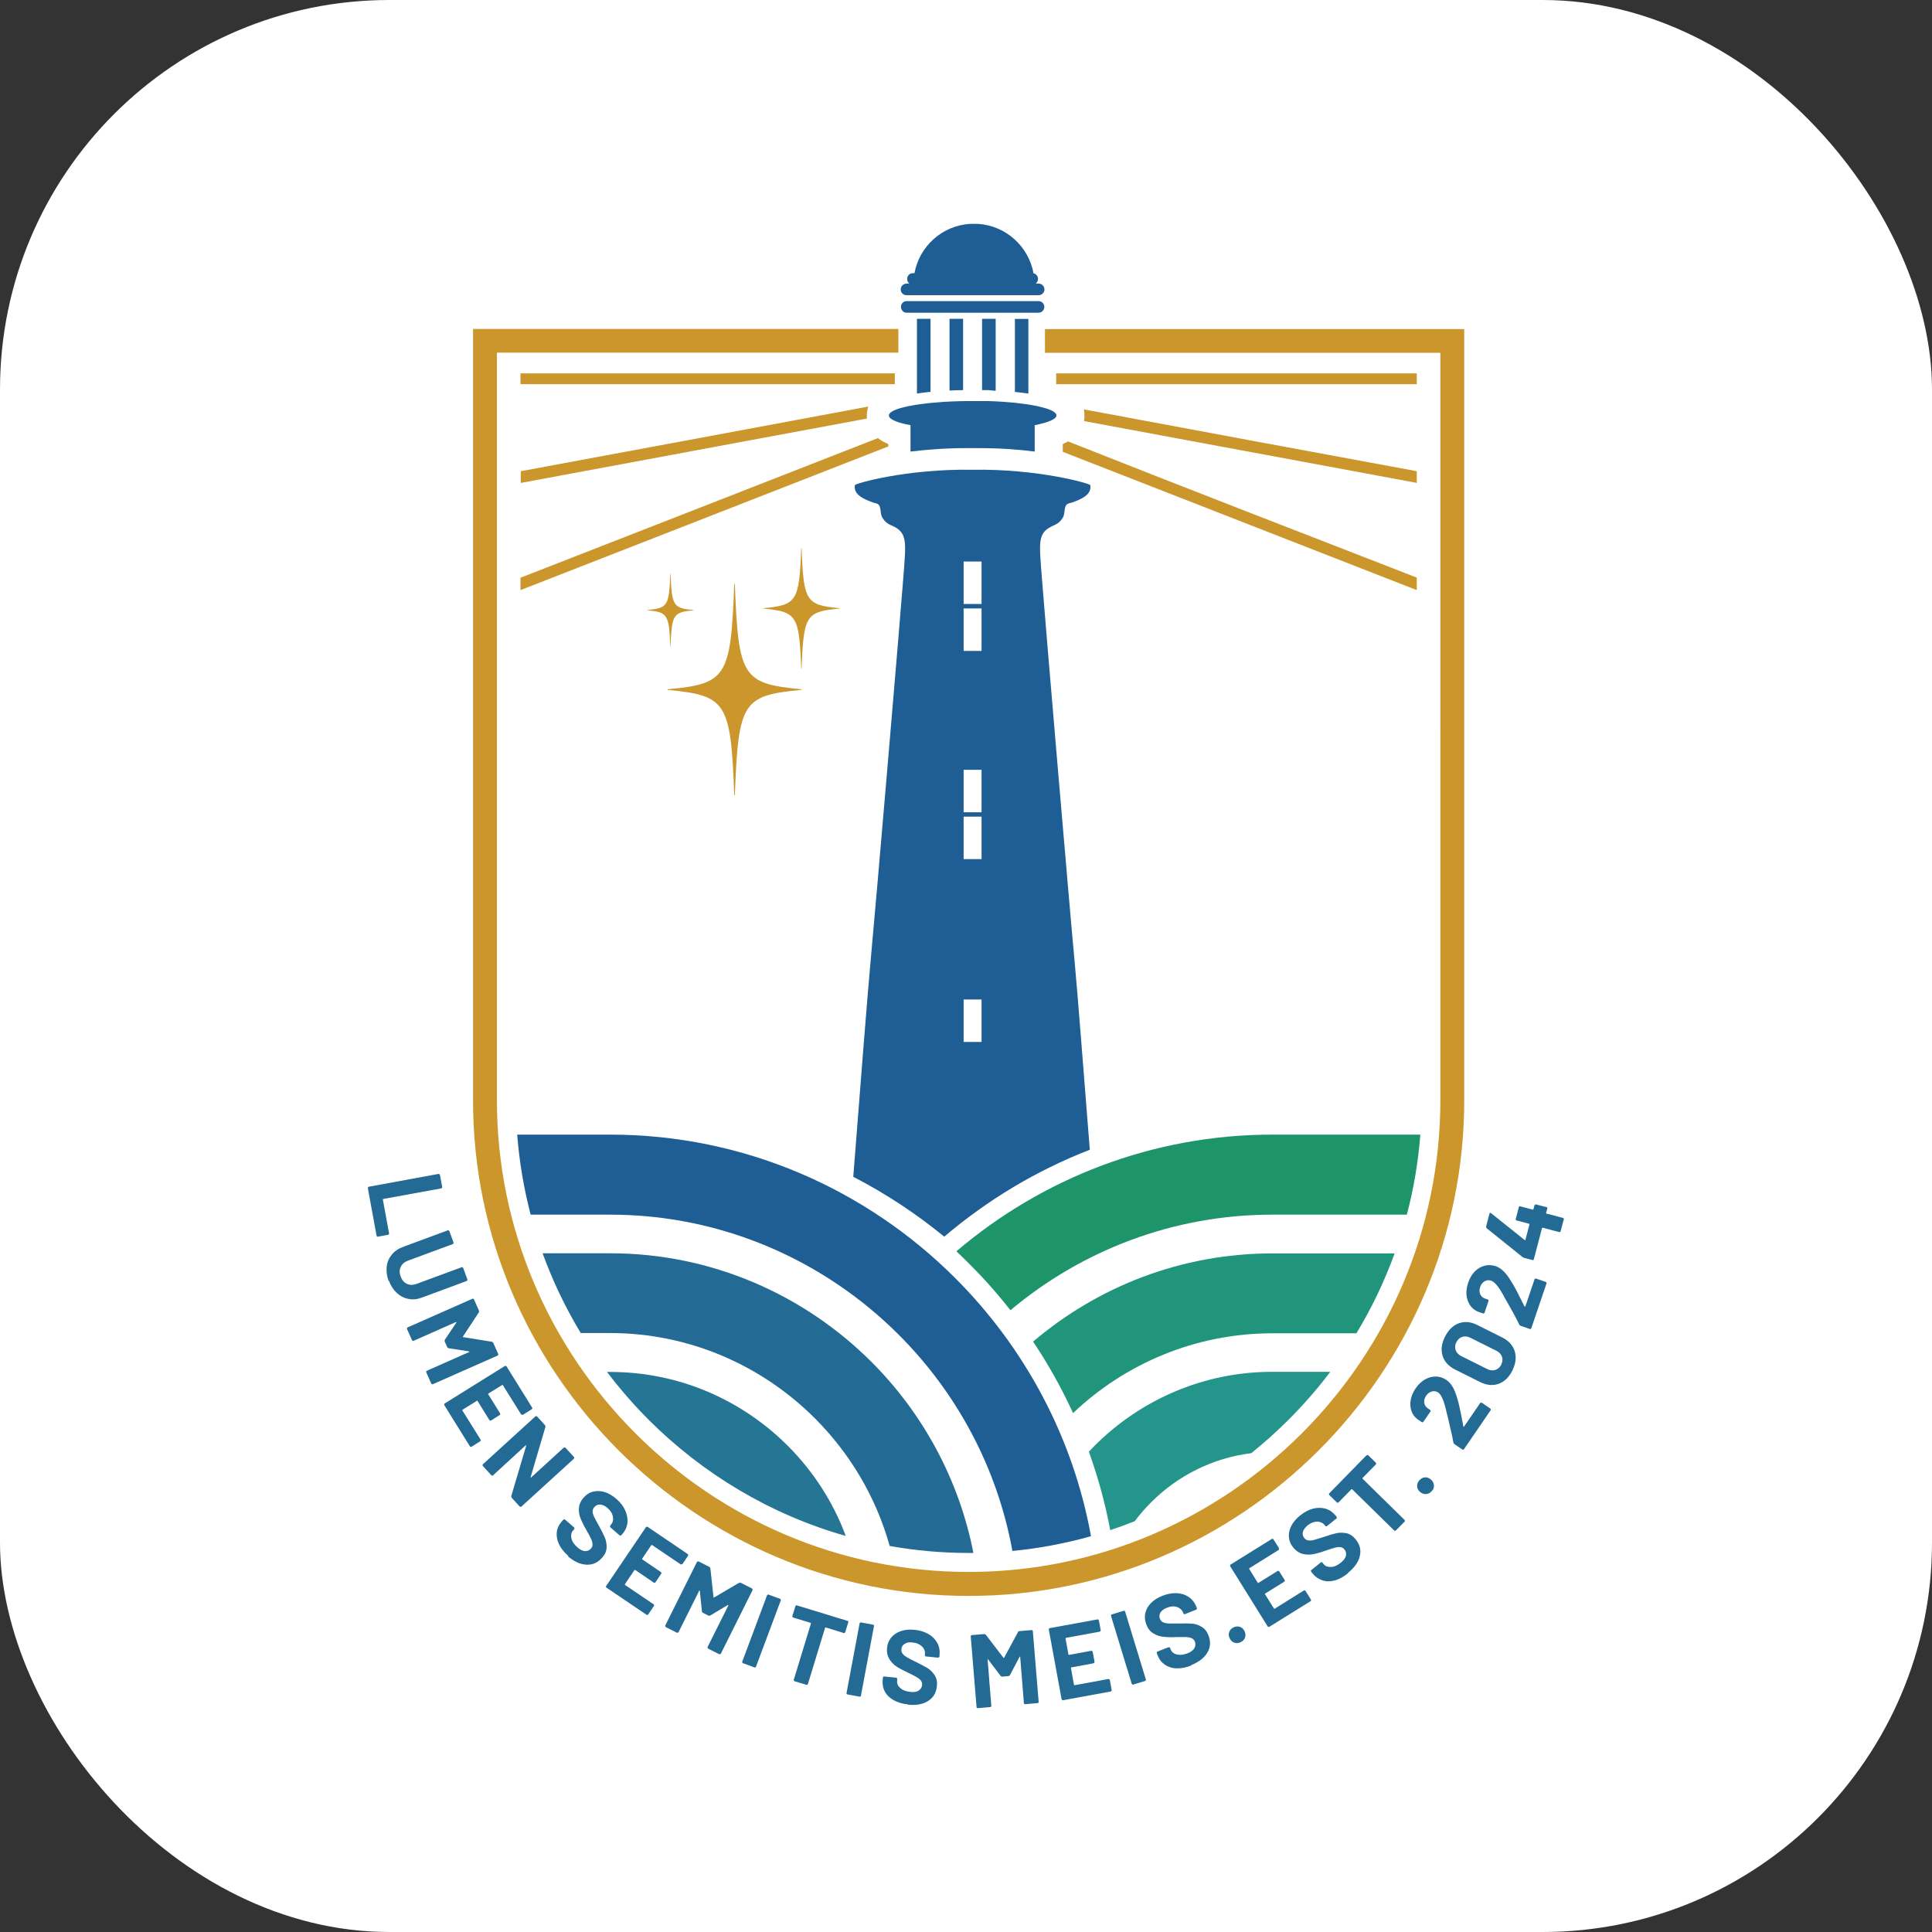 <?xml version="1.0" encoding="UTF-8"?>
<svg xmlns="http://www.w3.org/2000/svg" id="Layer_2" data-name="Layer 2" viewBox="0 0 146.54 146.54">
  <rect x="0" y="0" width="146.54" height="146.54" fill="#333333" stroke="none"/>
  <defs>
    <style>
      .cls-1 {
        fill: #20957b;
      }

      .cls-1, .cls-2, .cls-3, .cls-4, .cls-5, .cls-6, .cls-7 {
        fill-rule: evenodd;
      }

      .cls-1, .cls-2, .cls-3, .cls-4, .cls-5, .cls-6, .cls-7, .cls-8 {
        stroke-width: 0px;
      }

      .cls-2 {
        fill: #1d9469;
      }

      .cls-3 {
        fill: #236b94;
      }

      .cls-4 {
        fill: #1e5e95;
      }

      .cls-5 {
        fill: #cb962b;
      }

      .cls-6 {
        fill: #257594;
      }

      .cls-7 {
        fill: #24958a;
      }

      .cls-8 {
        fill: #fff;
      }
    </style>
  </defs>
  <g id="Layer_1-2" data-name="Layer 1">
    <g>
      <rect class="cls-8" width="146.54" height="146.54" rx="29.54" ry="29.54"></rect>
      <g>
        <path class="cls-5" d="M36.79,24.95h31.35v1.8h-30.45v56.7c0,9.84,4.03,18.79,10.51,25.27,6.49,6.49,15.43,10.51,25.27,10.51s18.79-4.03,25.27-10.51c6.49-6.49,10.51-15.43,10.51-25.27V26.76h-29.99v-1.8h31.8v58.5c0,10.34-4.23,19.74-11.04,26.55-6.81,6.81-16.21,11.04-26.55,11.04s-19.73-4.23-26.55-11.04c-6.81-6.81-11.04-16.21-11.04-26.55V24.95h.9Z"></path>
        <path class="cls-7" d="M94.92,110.22c-2.95.36-5.6,1.72-7.6,3.72-.45.45-.87.93-1.25,1.44-.61.24-1.23.47-1.86.68-.38-2.04-.93-4.03-1.62-5.95.14-.15.29-.31.44-.46,3.45-3.45,8.22-5.6,13.47-5.6h4.4c-.97,1.29-2.03,2.5-3.17,3.64-.89.89-1.83,1.73-2.81,2.52Z"></path>
        <path class="cls-1" d="M102.88,101.13h-6.38c-5.83,0-11.16,2.3-15.11,6.05-.87-1.89-1.88-3.71-3.03-5.42,4.9-4.17,11.24-6.69,18.14-6.69h9.28c-.77,2.12-1.74,4.15-2.9,6.06Z"></path>
        <path class="cls-3" d="M41.16,95.06h5.12c7.72,0,14.74,3.16,19.82,8.24,3.88,3.88,6.64,8.9,7.73,14.49-.12,0-.24,0-.36,0-2.04,0-4.04-.18-5.99-.53-1.03-3.7-3.01-7.02-5.67-9.68-3.99-3.99-9.49-6.47-15.54-6.47h-2.22c-.88-1.46-1.66-2.99-2.32-4.58-.2-.49-.4-.98-.58-1.48Z"></path>
        <path class="cls-6" d="M46.05,104.06h.23c5.25,0,10.01,2.14,13.47,5.6,1.92,1.92,3.44,4.25,4.4,6.84-5.71-1.62-10.83-4.7-14.93-8.79-1.14-1.14-2.2-2.36-3.17-3.64Z"></path>
        <path class="cls-4" d="M39.23,86.06h7.05c10.2,0,19.46,4.17,26.18,10.89,5.23,5.23,8.92,12.01,10.29,19.57-1.92.54-3.92.92-5.96,1.12-1.15-6.33-4.23-12.01-8.62-16.4-5.62-5.62-13.37-9.11-21.89-9.11h-6.03c-.51-1.96-.86-3.99-1.02-6.06Z"></path>
        <path class="cls-2" d="M106.7,92.13h-10.2c-7.54,0-14.47,2.73-19.86,7.25-.96-1.23-2-2.4-3.1-3.5-.33-.33-.66-.65-1-.97,6.47-5.51,14.85-8.85,23.97-8.85h11.22c-.16,2.08-.5,4.1-1.02,6.06Z"></path>
        <path class="cls-5" d="M67.33,33.88l-27.85,10.88v-.94c9.04-3.52,18.07-7.06,27.11-10.59l.04.03c.09.07.19.14.3.2.11.06.22.12.35.18l.1.05v.18l-.05.02h0ZM65.68,31.76h.07c0-.09,0-.17,0-.25,0-.1,0-.19.02-.28.01-.09.03-.18.05-.27l.03-.12c-8.78,1.63-17.56,3.28-26.35,4.9v.89l26.19-4.87h0ZM67.79,29.14h-28.31v-.82h28.39v.82h-.08ZM107.36,44.72l-26.75-10.45v-.59l.24-.11.16-.09c8.79,3.49,17.64,6.9,26.45,10.33v.94l-.11-.04h0ZM107.37,36.61l.09.02v-.89c-8.42-1.55-16.84-3.12-25.25-4.69l.02.11c0,.06.02.12.02.17,0,.06,0,.12,0,.18s0,.12,0,.18c0,.06-.01.12-.02.17v.08s25.14,4.67,25.14,4.67h0ZM107.38,29.14h-27.27v-.82h27.35v.82h-.08Z"></path>
        <path class="cls-4" d="M68.77,22.39h10.01c.22,0,.41-.17.44-.39,0-.02,0-.03,0-.05,0-.24-.2-.44-.44-.44h-.22c.1-.08.17-.2.17-.33v-.04c0-.23-.19-.42-.42-.42h.08c-.38-2.04-2.1-3.61-4.22-3.74h-.59c-2.12.13-3.84,1.7-4.22,3.74h-.13c-.23,0-.42.19-.42.42v.04c0,.14.07.26.17.33h-.22c-.24,0-.44.2-.44.44,0,.02,0,.03,0,.05.02.22.21.39.43.39h0ZM68.51,23.64c.07.05.16.08.25.08h10.01c.11,0,.21-.04.29-.11.09-.08.15-.2.15-.33,0-.02,0-.03,0-.05-.03-.22-.21-.39-.43-.39h-10.01c-.23,0-.41.17-.43.39,0,.02,0,.03,0,.05,0,.15.07.28.18.36h0ZM69.06,32.25v2c1.18-.14,2.61-.26,4.18-.26.18,0,.35,0,.53,0,.18,0,.35,0,.53,0,1.58,0,3,.11,4.18.26v-2c1.02-.2,1.65-.46,1.65-.74,0-.22-.37-.43-1.02-.6-.28-.08-.62-.15-1-.21-.1-.02-.21-.03-.32-.05-.23-.03-.47-.06-.72-.09h0c-.12-.02-.17-.02-.32-.03-.23-.02-.48-.04-.73-.06h0c-.11,0-.22-.01-.33-.02h0c-.24-.01-.48-.02-.73-.03h0c-.11,0-.22,0-.33,0h0c-.24,0-.48,0-.73,0-.04,0-.09,0-.13,0-.07,0-.13,0-.19,0-.25,0-.49,0-.73.01-.11,0-.22,0-.33.01-.25,0-.49.02-.73.03-.11,0-.22.01-.32.02-.25.02-.49.04-.73.06-.11.01-.22.02-.32.03-.25.03-.49.06-.72.09-.11.02-.22.03-.32.05h0c-.38.06-.72.13-1,.21-.61.17-.96.37-.96.58,0,.29.62.55,1.65.74h0ZM70.58,24.18v5.54c-.35.03-.69.08-1.03.13v-5.67h1.03ZM73.05,24.18v5.41c-.34,0-.69.02-1.03.03v-5.44h1.03ZM75.52,24.18v5.46c-.19-.01-.38-.03-.56-.05h0s-.31,0-.31,0h-.02s0,0,0,0h-.14v-5.41h1.03ZM78,24.18v5.67c-.15-.02-.3-.04-.45-.06l-.55-.06h0s-.02,0-.02,0v-5.54h1.03Z"></path>
        <path class="cls-4" d="M82.66,87.21c-.41-5.25-.97-12.38-1.17-14.49-.33-3.46-2.25-26.04-2.46-28.83-.21-2.8-.38-3.5.92-4.05.32-.13.56-.36.71-.67.12-.26.04-.8.3-.94.12-.07.27-.08.4-.13.59-.22,1.46-.55,1.34-1.3-.02-.12-3.92-1.25-8.93-1.17-5.01-.08-8.91,1.04-8.93,1.17-.12.75.75,1.08,1.34,1.3.13.05.28.06.4.13.26.15.18.69.3.94.15.31.39.54.71.67,1.29.54,1.13,1.25.92,4.05-.21,2.8-2.13,25.37-2.46,28.83-.23,2.4-.92,11.31-1.33,16.54,2.46,1.27,4.78,2.8,6.9,4.54,3.27-2.78,6.99-5.02,11.03-6.59h0ZM73.09,79.03v-3.22h1.36v3.22h-1.36ZM73.09,46.15h1.36v3.22h-1.36v-3.22h0ZM73.09,45.81v-3.22h1.36v3.22h-1.36ZM73.09,61.94h1.36v3.22h-1.36v-3.22h0ZM73.09,61.61v-3.22h1.36v3.22h-1.36Z"></path>
        <g>
          <path class="cls-5" d="M60.77,52.33c-4.43.42-4.77.89-5.03,7.96,0,.03-.05.03-.05,0-.26-7.06-.6-7.53-5.03-7.96-.03,0-.03-.04,0-.05,4.43-.42,4.77-.89,5.03-7.96,0-.03.05-.03.05,0,.26,7.06.6,7.53,5.03,7.96.03,0,.03.04,0,.05Z"></path>
          <path class="cls-5" d="M63.66,46.16c-2.52.24-2.71.51-2.86,4.53,0,.02-.03.02-.03,0-.15-4.02-.34-4.29-2.86-4.53-.02,0-.02-.03,0-.03,2.52-.24,2.71-.51,2.86-4.53,0-.02.03-.02.03,0,.15,4.02.34,4.29,2.86,4.53.02,0,.02.03,0,.03Z"></path>
          <path class="cls-5" d="M52.6,46.29c-1.54.15-1.65.31-1.74,2.76,0,.01-.02.01-.02,0-.09-2.45-.21-2.62-1.74-2.76-.01,0-.01-.02,0-.02,1.54-.15,1.65-.31,1.74-2.76,0-.01.02-.01.02,0,.09,2.45.21,2.62,1.74,2.76.01,0,.01.02,0,.02Z"></path>
        </g>
        <path class="cls-3" d="M27.9,90.12s0-.05.02-.07c.01-.02.04-.03.06-.04l5.28-.97s.05,0,.07.02c.02.01.03.04.04.06l.17.91s0,.05-.02.07c-.02.02-.04.03-.06.04l-4.39.8s-.04.02-.03.05l.47,2.56s0,.05-.02.07c-.01.02-.04.03-.06.04l-.76.14s-.05,0-.07-.02c-.02-.01-.03-.04-.04-.06l-.66-3.6Z"></path>
        <path class="cls-3" d="M29.48,97.17c-.14-.38-.19-.75-.15-1.09.04-.35.17-.65.38-.91.21-.26.49-.46.85-.59l3.4-1.26s.05,0,.07,0c.02.01.04.03.05.05l.32.87s0,.05,0,.07c-.01.02-.03.04-.05.05l-3.41,1.26c-.26.1-.45.26-.55.48-.1.22-.1.46,0,.73.1.26.26.45.48.55.22.1.46.1.73,0l3.41-1.26s.05,0,.07,0c.02.01.04.03.05.05l.32.87s0,.05,0,.07c-.01.02-.03.04-.05.05l-3.4,1.26c-.35.13-.69.17-1.02.1-.33-.06-.62-.21-.88-.45-.26-.24-.46-.54-.6-.93Z"></path>
        <path class="cls-3" d="M37.31,101.77s.08.03.1.08l.38.85s.01.05,0,.07c0,.02-.03.04-.05.05l-4.91,2.17s-.05.01-.07,0c-.02,0-.04-.03-.05-.05l-.38-.85s-.01-.05,0-.07c0-.02.03-.04.05-.05l3.2-1.42s.03-.02.02-.03c0,0-.02-.02-.03-.02l-1.55-.24s-.08-.03-.1-.08l-.19-.43s-.01-.09.01-.13l.87-1.3s.01-.03,0-.04c0,0-.02,0-.04,0l-3.2,1.42s-.05.01-.07,0-.04-.03-.05-.05l-.38-.85s-.01-.05,0-.07c0-.02.03-.04.05-.05l4.91-2.17s.05-.01.07,0c.02,0,.04.03.05.05l.38.85s.01.09-.01.13l-1.21,1.84s-.02.04.02.04l2.18.35Z"></path>
        <path class="cls-3" d="M39.65,107.3s-.05.02-.07.01c-.03,0-.05-.02-.06-.04l-1.38-2.21s-.03-.03-.05-.01l-1.05.65s-.03.03-.01.05l.9,1.45s.02.05.01.07c0,.03-.02.05-.04.06l-.65.41s-.05.02-.07.01c-.03,0-.05-.02-.06-.04l-.9-1.45s-.03-.03-.05-.01l-1.09.68s-.03.03-.01.05l1.38,2.21s.02.05.01.07c0,.03-.02.05-.04.06l-.65.41s-.05.02-.07.01c-.03,0-.05-.02-.06-.04l-1.94-3.12s-.02-.05-.01-.07c0-.03.02-.05.04-.06l4.56-2.84s.05-.02.07-.01c.03,0,.05.02.06.04l1.94,3.12s.02.05.01.07c0,.03-.02.05-.04.06l-.65.41Z"></path>
        <path class="cls-3" d="M42.76,109.81s.04-.03.07-.02c.03,0,.05.01.07.03l.63.69s.03.04.02.07c0,.03-.01.05-.03.07l-3.97,3.62s-.04.03-.07.02c-.03,0-.05-.01-.07-.03l-.6-.66s-.04-.08-.03-.13l1.13-3.81s0-.03,0-.04c0,0-.02,0-.04.01l-2.47,2.27s-.04.03-.07.02c-.03,0-.05-.01-.07-.03l-.63-.69s-.03-.04-.03-.07c0-.03.01-.05.03-.07l3.97-3.62s.04-.03.07-.03c.03,0,.05.01.07.03l.6.66s.04.08.03.13l-1.12,3.8s0,.03,0,.04c0,0,.02,0,.04-.01l2.46-2.25Z"></path>
        <path class="cls-3" d="M43.12,118.03c-.32-.28-.56-.57-.71-.88-.15-.31-.21-.62-.18-.92.03-.3.16-.58.38-.83l.11-.13s.04-.03.07-.03c.03,0,.05,0,.07.02l.68.59s.03.04.03.07c0,.03,0,.05-.02.07l-.08.09c-.14.16-.18.36-.13.6.05.24.21.47.46.69.21.18.41.28.59.28s.33-.07.44-.2c.08-.1.12-.2.11-.33,0-.12-.04-.26-.11-.4-.07-.15-.18-.37-.35-.66-.19-.32-.33-.62-.44-.87-.1-.26-.15-.52-.13-.8.02-.28.13-.54.34-.78.21-.24.45-.4.73-.47.28-.07.57-.06.88.03.3.09.6.27.89.52.3.26.53.55.67.87.14.31.2.63.17.94s-.16.59-.38.85l-.08.09s-.04.03-.07.03c-.03,0-.05,0-.07-.02l-.69-.6s-.03-.04-.03-.07c0-.03,0-.05.02-.07l.04-.05c.15-.17.2-.37.16-.61-.04-.24-.17-.46-.41-.67-.19-.16-.37-.25-.55-.26-.18-.01-.32.05-.45.19-.09.1-.13.21-.13.33,0,.12.04.26.12.42.08.16.2.4.38.71.19.35.34.64.43.86.09.22.14.47.13.74,0,.27-.12.53-.34.78-.33.38-.72.55-1.19.53-.47-.02-.93-.24-1.41-.64Z"></path>
        <path class="cls-3" d="M51.75,118.62s-.04.04-.06.04c-.03,0-.05,0-.07-.01l-2.16-1.46s-.04-.01-.06.01l-.69,1.02s-.01.04.01.06l1.41.96s.04.04.04.06c0,.03,0,.05-.02.07l-.43.64s-.04.04-.06.04c-.03,0-.05,0-.07-.01l-1.41-.96s-.04-.01-.06.01l-.72,1.07s-.01.04.01.06l2.16,1.46s.04.03.04.06c0,.03,0,.05-.01.07l-.43.64s-.04.04-.06.04c-.03,0-.05,0-.07-.01l-3.04-2.06s-.04-.04-.04-.06c0-.03,0-.05.02-.07l3.01-4.45s.03-.04.06-.04c.03,0,.05,0,.07.01l3.04,2.06s.04.04.04.06c0,.03,0,.05-.01.07l-.43.64Z"></path>
        <path class="cls-3" d="M56.07,120.06s.09-.03.13,0l.83.42s.04.03.05.06c0,.02,0,.05,0,.07l-2.4,4.81s-.03.04-.06.05c-.02,0-.05,0-.07,0l-.83-.42s-.04-.03-.05-.06c0-.02,0-.05,0-.07l1.57-3.14s0-.03,0-.04c0,0-.02,0-.04,0l-1.34.8s-.09.03-.13,0l-.42-.21s-.07-.06-.07-.11l-.16-1.56s0-.03-.02-.03c-.01,0-.02,0-.03.03l-1.56,3.13s-.03.04-.06.05c-.02,0-.05,0-.07,0l-.83-.42s-.04-.03-.05-.06c0-.02,0-.05,0-.07l2.4-4.81s.03-.04.05-.05c.02,0,.05,0,.07,0l.83.42s.07.06.07.11l.24,2.19s.01.04.04.02l1.9-1.12Z"></path>
        <path class="cls-3" d="M56.35,126.15s-.04-.03-.05-.05c-.01-.02-.01-.05,0-.07l1.88-5.03s.03-.04.05-.05c.02-.01.05-.01.07,0l.87.32s.04.03.05.05c.01.02.01.05,0,.07l-1.88,5.03s-.03.04-.05.05c-.02.01-.05.01-.07,0l-.87-.32Z"></path>
        <path class="cls-3" d="M64.28,122.93s.04.02.06.05c.01.02.01.05,0,.07l-.23.75s-.02.04-.05.06c-.02.01-.05.01-.07,0l-1.36-.42s-.04,0-.05.03l-1.3,4.26s-.02.04-.05.06c-.02.01-.05.01-.07,0l-.89-.27s-.04-.02-.06-.05c-.01-.02-.01-.05,0-.07l1.3-4.26s0-.04-.03-.05l-1.32-.4s-.04-.02-.06-.05c-.01-.02-.01-.05,0-.07l.23-.74s.02-.04.05-.06.05-.01.07,0l3.83,1.17Z"></path>
        <path class="cls-3" d="M64.28,128.52s-.05-.02-.06-.04c-.01-.02-.02-.05-.01-.07l.99-5.28s.02-.05.04-.06c.02-.01.05-.02.07-.01l.91.17s.05.02.06.04c.01.02.02.05.01.07l-.99,5.28s-.02.05-.04.06c-.02.01-.05.02-.07.01l-.91-.17Z"></path>
        <path class="cls-3" d="M68.88,129.28c-.42-.04-.78-.15-1.09-.32-.3-.17-.53-.38-.67-.65-.15-.27-.2-.57-.17-.9l.02-.17s.01-.05.03-.06c.02-.02.04-.02.07-.02l.9.09s.05.01.06.03c.02.02.02.04.02.07v.12c-.03.21.05.4.23.56.18.17.44.26.77.3.28.03.49,0,.64-.11.15-.1.23-.24.25-.42.01-.13-.02-.24-.09-.33-.08-.1-.18-.18-.32-.26-.14-.08-.36-.2-.66-.34-.34-.16-.63-.31-.86-.46-.23-.15-.42-.35-.56-.58-.14-.24-.2-.51-.17-.84.03-.32.14-.58.33-.8s.43-.38.74-.48c.3-.1.64-.13,1.02-.09.4.04.75.15,1.05.32.3.17.52.4.67.67.15.27.21.58.17.92v.12s-.03.05-.05.06c-.02.02-.04.02-.07.02l-.91-.09s-.05-.01-.06-.03c-.02-.02-.02-.04-.02-.07v-.06c.03-.22-.04-.42-.21-.59-.17-.17-.41-.28-.72-.31-.25-.03-.45,0-.6.1-.15.09-.24.23-.25.41-.01.13.02.25.09.34.07.1.19.19.34.28.15.09.39.21.72.37.36.18.64.33.84.45.2.13.38.3.53.53.15.23.21.5.17.84-.05.5-.27.87-.67,1.12-.39.25-.9.34-1.52.28Z"></path>
        <path class="cls-3" d="M77.2,123.79s.06-.07.11-.07l.93-.08s.05,0,.07.02c.02.02.03.04.03.07l.44,5.35s0,.05-.02.07c-.02.02-.04.03-.07.03l-.93.08s-.05,0-.07-.02c-.02-.02-.03-.04-.03-.07l-.28-3.49s0-.03-.02-.03c-.01,0-.02,0-.03.03l-.73,1.38s-.06.07-.11.07l-.47.04s-.09-.01-.12-.05l-.95-1.25s-.02-.02-.03-.02c-.01,0-.01.02-.01.04l.28,3.49s0,.05-.02.07c-.02.02-.04.03-.07.03l-.93.08s-.05,0-.07-.02c-.02-.02-.03-.04-.03-.07l-.44-5.35s0-.05.02-.07c.02-.02.04-.03.07-.03l.93-.08s.09.01.12.05l1.34,1.75s.03.03.05,0l1.05-1.94Z"></path>
        <path class="cls-3" d="M83.49,123.65s0,.05-.02.07c-.02.02-.04.03-.06.04l-2.56.47s-.04.02-.03.05l.22,1.21s.02.04.05.03l1.68-.31s.05,0,.07.02c.02.02.03.04.04.06l.14.76s0,.05-.02.07c-.01.02-.04.03-.06.04l-1.68.31s-.04.02-.03.05l.23,1.27s.02.04.05.03l2.56-.47s.05,0,.07.02c.02.01.03.04.04.06l.14.76s0,.05-.02.07c-.01.02-.04.03-.06.04l-3.61.66s-.05,0-.07-.02-.03-.04-.04-.06l-.97-5.28s0-.05.02-.07c.01-.02.04-.03.06-.04l3.61-.66s.05,0,.07.02c.02.01.03.04.04.06l.14.76Z"></path>
        <path class="cls-3" d="M85.96,127.77s-.05,0-.07,0c-.02-.01-.04-.03-.05-.06l-1.57-5.14s0-.05,0-.07.03-.04.06-.05l.89-.27s.05,0,.07,0,.04.03.05.06l1.57,5.14s0,.05,0,.07c-.01.02-.03.04-.06.05l-.89.27Z"></path>
        <path class="cls-3" d="M90.37,126.32c-.39.16-.76.23-1.11.22-.35,0-.64-.1-.9-.27-.25-.17-.44-.41-.56-.72l-.06-.16s0-.05,0-.07c.01-.02.03-.04.05-.05l.84-.33s.05,0,.07,0c.02.01.04.03.05.05l.04.11c.08.2.23.33.47.39.24.06.51.03.82-.09.26-.1.43-.24.52-.4.08-.16.09-.32.03-.49-.05-.12-.13-.2-.24-.25-.11-.05-.25-.08-.41-.09-.16,0-.41,0-.75,0-.37.02-.7.01-.98-.02-.28-.03-.53-.11-.77-.26-.24-.14-.41-.36-.53-.67-.12-.3-.14-.58-.08-.87.07-.28.21-.54.43-.76.22-.23.51-.41.87-.55.37-.15.73-.21,1.08-.2.35.02.65.11.91.29.26.17.45.42.58.73l.04.11s0,.05,0,.07c-.01.02-.03.04-.05.05l-.85.34s-.05,0-.07,0c-.02-.01-.04-.03-.05-.05l-.02-.06c-.08-.21-.24-.35-.46-.43-.23-.08-.49-.06-.78.06-.23.09-.39.21-.48.36-.09.15-.1.31-.04.48.05.12.13.21.24.26.11.05.25.08.43.09.18,0,.44,0,.8,0,.4-.01.72,0,.96.01.24.02.48.09.71.23.24.13.42.35.54.66.18.46.16.9-.08,1.3-.23.4-.64.72-1.22.95Z"></path>
        <path class="cls-3" d="M94.12,124.55c-.16.08-.32.1-.48.05-.16-.05-.28-.16-.36-.32-.09-.16-.1-.33-.05-.48.05-.16.16-.28.32-.36.16-.08.33-.1.48-.05.16.05.28.16.36.32.08.16.1.32.05.48-.05.16-.16.28-.32.36Z"></path>
        <path class="cls-3" d="M97,117.44s.02.05.01.07c0,.03-.02.05-.04.06l-2.21,1.38s-.03.03-.01.05l.65,1.05s.03.03.05.01l1.45-.9s.05-.02.07-.01c.03,0,.05.02.06.04l.41.65s.02.05.01.07c0,.03-.02.05-.04.06l-1.45.9s-.03.03-.01.05l.68,1.09s.03.03.05.01l2.21-1.38s.05-.02.07-.01c.03,0,.05.02.06.04l.41.65s.02.05.01.07c0,.03-.02.05-.04.06l-3.12,1.94s-.05.02-.07.01c-.03,0-.05-.02-.06-.04l-2.84-4.56s-.02-.05-.01-.07c0-.03.02-.05.04-.06l3.12-1.94s.05-.02.07-.01c.03,0,.05.02.06.04l.41.65Z"></path>
        <path class="cls-3" d="M102.24,119.33c-.33.27-.66.45-.99.54-.33.09-.64.1-.94,0s-.54-.26-.75-.52l-.11-.14s-.02-.04-.02-.07.01-.05.04-.06l.71-.57s.04-.02.07-.02c.03,0,.05.01.06.04l.07.09c.13.17.32.24.57.23.24,0,.5-.12.76-.33.22-.18.34-.35.38-.53.03-.18,0-.34-.12-.47-.08-.1-.18-.16-.3-.17-.12-.02-.26,0-.41.04-.16.04-.39.11-.71.22-.35.13-.67.22-.94.27s-.54.05-.81-.02c-.27-.07-.5-.23-.71-.48-.2-.25-.31-.52-.33-.8-.02-.29.04-.57.19-.86.15-.28.37-.54.67-.78.31-.25.64-.42.97-.51.34-.09.65-.08.95,0,.3.09.56.27.77.53l.07.09s.02.04.02.07c0,.03-.01.05-.04.06l-.71.57s-.04.02-.07.02c-.03,0-.05-.01-.06-.04l-.04-.05c-.14-.17-.33-.26-.57-.27-.24,0-.48.09-.73.29-.19.16-.31.32-.36.49-.04.17,0,.33.11.47.08.1.18.16.31.18.12.02.27,0,.44-.04.17-.05.43-.13.77-.24.38-.13.69-.22.92-.27.23-.05.48-.05.75,0,.27.06.5.21.71.47.31.39.42.81.31,1.26-.1.45-.4.88-.89,1.27Z"></path>
        <path class="cls-3" d="M103.65,110.39s.04-.03.07-.03c.03,0,.05,0,.07.03l.56.55s.03.04.03.07c0,.03,0,.05-.03.07l-1,1.02s-.02.04,0,.06l3.18,3.12s.03.04.03.07c0,.03,0,.05-.03.07l-.65.66s-.04.03-.07.03c-.03,0-.05,0-.07-.03l-3.18-3.12s-.04-.02-.06,0l-.97.99s-.04.03-.07.03c-.03,0-.05,0-.07-.03l-.56-.55s-.03-.04-.03-.07c0-.03,0-.05.03-.07l2.8-2.86Z"></path>
        <path class="cls-3" d="M108.61,113.08c-.11.14-.25.22-.42.24-.17.02-.32-.03-.46-.14-.14-.12-.23-.26-.24-.42-.02-.16.03-.32.15-.46.12-.14.26-.23.42-.24.16-.02.32.03.46.15.14.11.22.25.24.42.02.17-.03.32-.14.46Z"></path>
        <path class="cls-3" d="M111,108.2s.01.02.02.02c.01,0,.02,0,.03-.02l1.22-1.78s.04-.04.06-.04c.03,0,.05,0,.07.02l.64.44s.04.04.04.06c0,.03,0,.05-.02.07l-2.02,2.95s-.04.04-.06.04c-.03,0-.05,0-.07-.02l-.6-.41s-.06-.06-.07-.11c-.06-.36-.14-.73-.24-1.12-.09-.39-.15-.64-.17-.74-.06-.22-.11-.44-.16-.66-.17-.7-.36-1.12-.57-1.27-.15-.1-.32-.14-.49-.09-.17.04-.32.15-.44.33-.12.17-.17.35-.14.53.02.18.12.32.28.43l.16.11s.04.04.04.06c0,.03,0,.05-.02.07l-.53.77s-.04.04-.06.04c-.03,0-.05,0-.07-.02l-.31-.21c-.23-.17-.39-.39-.47-.65-.09-.26-.1-.54-.05-.83.06-.29.18-.58.37-.86.21-.31.46-.54.73-.69.27-.15.55-.22.83-.21.28,0,.54.1.78.26.18.13.34.3.47.52.13.22.24.5.34.84.08.25.15.51.2.78.06.27.14.67.24,1.2l.03.17Z"></path>
        <path class="cls-3" d="M114.72,103.94c-.26.52-.61.86-1.05,1.02-.44.16-.92.11-1.42-.14l-1.88-.94c-.49-.25-.81-.59-.95-1.04-.14-.45-.08-.93.18-1.45.26-.52.61-.86,1.05-1.02.44-.16.91-.12,1.4.13l1.88.94c.5.25.82.6.96,1.05.14.45.08.94-.18,1.46h0ZM113.86,103.51c.11-.21.13-.42.06-.61s-.21-.34-.43-.45l-1.96-.98c-.22-.11-.42-.13-.62-.07-.19.06-.34.2-.45.41-.1.21-.12.41-.05.6.07.19.21.34.43.45l1.96.98c.22.11.42.13.62.07.19-.06.34-.2.45-.4Z"></path>
        <path class="cls-3" d="M115.64,99.08s.02.02.03.02c.01,0,.02,0,.03-.02l.69-2.04s.02-.04.05-.06c.02-.01.05-.01.07,0l.73.25s.04.02.06.05c.01.02.01.05,0,.07l-1.15,3.39s-.02.04-.05.06c-.02.01-.05.01-.07,0l-.69-.24s-.08-.04-.1-.08c-.16-.33-.33-.67-.53-1.02-.2-.35-.32-.57-.37-.66-.12-.2-.23-.39-.33-.59-.35-.63-.65-.98-.9-1.07-.18-.06-.34-.05-.5.04s-.27.23-.34.43c-.07.2-.07.38,0,.55.07.16.2.28.38.34l.19.06s.04.02.06.05c.01.02.01.05,0,.07l-.3.89s-.02.04-.05.05c-.02.01-.05.01-.07,0l-.35-.12c-.27-.11-.48-.27-.63-.5s-.24-.49-.27-.78c-.02-.3.02-.6.13-.93.12-.36.29-.64.51-.86.22-.22.47-.36.75-.43.27-.07.55-.05.83.04.21.07.41.2.59.38.19.18.37.42.55.72.14.22.28.46.41.7.13.25.31.61.55,1.09l.07.15Z"></path>
        <path class="cls-3" d="M116.41,91.42s.02-.05.04-.06c.02-.01.05-.02.07,0l.78.2s.05.02.06.04c.01.02.02.05,0,.07l-.09.33s0,.04.03.05l1.25.33s.04.02.06.04c.01.02.02.05,0,.07l-.24.9s-.02.05-.04.06c-.02.01-.05.02-.07,0l-1.25-.33s-.04,0-.05.03l-.62,2.36s-.02.04-.04.06c-.02.01-.05.02-.07,0l-.62-.16s-.07-.03-.11-.05l-2.74-2.2s-.05-.07-.04-.13l.25-.96s.02-.06.05-.07c.02,0,.05,0,.08.02l2.55,2.04s.02.01.03,0c.01,0,.02,0,.02-.02l.31-1.17s0-.04-.03-.05l-.95-.25s-.05-.02-.06-.04c-.01-.02-.02-.05,0-.07l.23-.9s.02-.04.04-.06c.02-.01.05-.02.07,0l.95.25s.04,0,.05-.03l.09-.33Z"></path>
      </g>
    </g>
  </g>
</svg>
